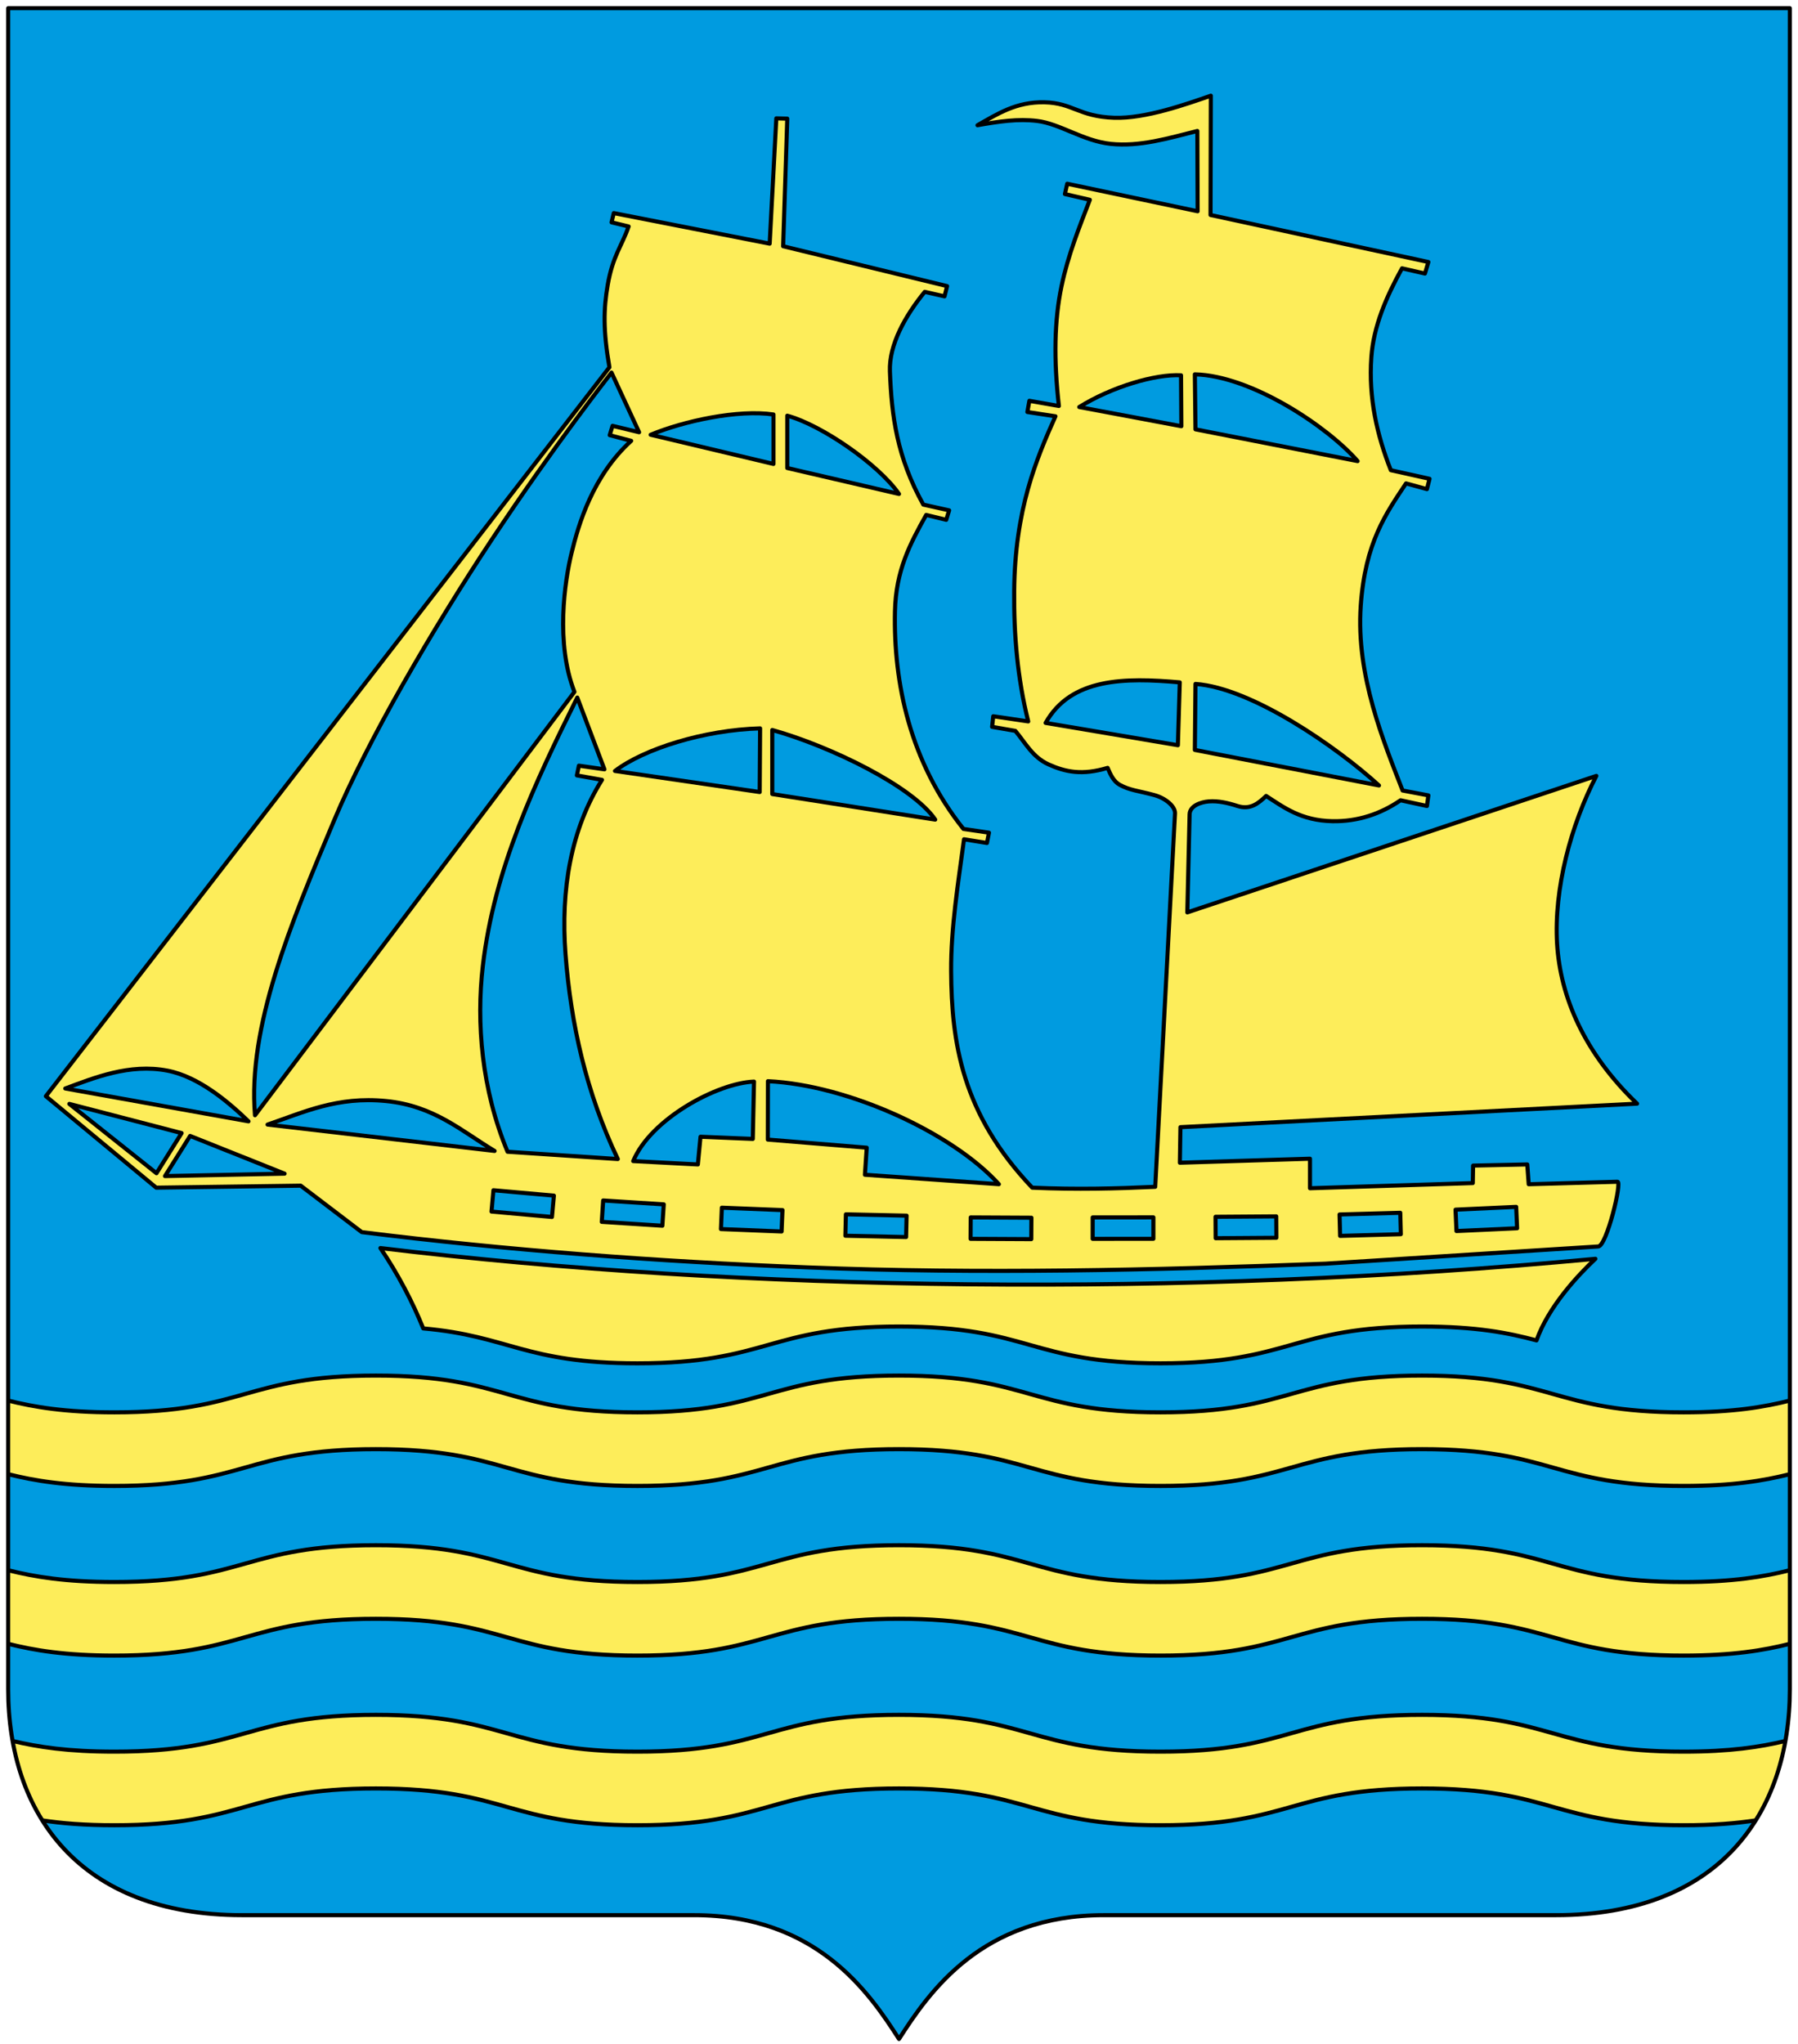 <?xml version="1.0" encoding="UTF-8" standalone="no"?>
<svg xmlns:dc="http://purl.org/dc/elements/1.1/" xmlns:cc="http://creativecommons.org/ns#" xmlns:rdf="http://www.w3.org/1999/02/22-rdf-syntax-ns#" xmlns:svg="http://www.w3.org/2000/svg" xmlns="http://www.w3.org/2000/svg" xml:space="preserve" viewBox="30.5 31.5 440 500" height="500" width="440" y="0" x="0" version="1.1" id="svg2">
  <defs id="defs6"></defs>
  <path style="fill:#009be0;fill-rule:evenodd;stroke:none;stroke-width:1px;stroke-linecap:round;stroke-linejoin:round;stroke-opacity:1;fill-opacity:1" d="m 300.606,500 110.64,0 C 451.154,500 468.5,475.114 468.5,444.729 l 0,-411.229 -218,0 -218,0 0,411.229 C 32.5,475.114 49.846,500 89.754,500 l 110.64,0 c 29.82,0 42.713,18.771 50.106,30.3 7.393,-11.529 20.286,-30.3 50.106,-30.3 z" id="path4384"></path>
  <path id="path4402" d="m 186.5,478 c -32,0 -32,-9 -64,-9 -32,0 -32,9 -64,9 -7.315,0 -12.958,-0.47 -17.693,-1.196 -4.532,-7.616 -6.091,-13.631 -7.23,-19.42 C 39.751,458.856 47.092,460 58.5,460 c 32,0 32,-9 64,-9 32,0 32,9 64,9 32,0 32,-9 64,-9 32,0 32,9 64,9 32,0 32,-9 64,-9 32,0 32,9 64,9 11.408,0 18.749,-1.144 24.922,-2.616 -1.139,5.789 -2.698,11.804 -7.23,19.42 C 455.458,477.53 449.815,478 442.5,478 c -32,0 -32,-9 -64,-9 -32,0 -32,9 -64,9 -32,0 -32,-9 -64,-9 -32,0 -32,9 -64,9 z" style="fill:#fded5a;fill-rule:evenodd;stroke:none;stroke-width:1px;stroke-linecap:butt;stroke-linejoin:miter;stroke-opacity:1;fill-opacity:1"></path>
  <path style="fill:#fded5a;fill-rule:evenodd;stroke:none;stroke-width:1px;stroke-linecap:butt;stroke-linejoin:miter;stroke-opacity:1;fill-opacity:1" d="m 186.5,436.5 c -32,0 -32,-9 -64,-9 -32,0 -32,9 -64,9 -12.079,0 -19.598,-1.282 -26,-2.879 l 0.104,-17.974 C 38.983,417.232 46.486,418.5 58.5,418.5 c 32,0 32,-9 64,-9 32,0 32,9 64,9 32,0 32,-9 64,-9 32,0 32,9 64,9 32,0 32,-9 64,-9 32,0 32,9 64,9 12.014,0 19.517,-1.268 25.897,-2.853 l 0.104,17.974 C 462.098,435.218 454.579,436.5 442.5,436.5 c -32,0 -32,-9 -64,-9 -32,0 -32,9 -64,9 -32,0 -32,-9 -64,-9 -32,0 -32,9 -64,9 z" id="path4400"></path>
  <path id="path4398" d="m 186.5,395 c -32,0 -32,-9 -64,-9 -32,0 -32,9 -64,9 -12.03,0 -19.537,-1.272 -25.923,-2.859 L 32.401,374.096 C 38.825,375.704 46.359,377 58.5,377 c 32,0 32,-9 64,-9 32,0 32,9 64,9 32,0 32,-9 64,-9 32,0 32,9 64,9 32,0 32,-9 64,-9 32,0 32,9 64,9 12.141,0 19.675,-1.296 26.099,-2.904 l -0.176,18.044 C 462.037,393.728 454.53,395 442.5,395 c -32,0 -32,-9 -64,-9 -32,0 -32,9 -64,9 -32,0 -32,-9 -64,-9 -32,0 -32,9 -64,9 z" style="fill:#fded5a;fill-rule:evenodd;stroke:none;stroke-width:1px;stroke-linecap:butt;stroke-linejoin:miter;stroke-opacity:1;fill-opacity:1"></path>
  <path style="fill:none;fill-rule:evenodd;stroke:#000000;stroke-width:1px;stroke-linecap:butt;stroke-linejoin:miter;stroke-opacity:1" d="M 33.578,457.384 C 39.751,458.856 47.092,460 58.5,460 c 32,0 32,-9 64,-9 32,0 32,9 64,9 32,0 32,-9 64,-9 32,0 32,9 64,9 32,0 32,-9 64,-9 32,0 32,9 64,9 11.408,0 18.749,-1.144 24.922,-2.616 m -7.23,19.42 C 455.458,477.53 449.815,478 442.5,478 c -32,0 -32,-9 -64,-9 -32,0 -32,9 -64,9 -32,0 -32,-9 -64,-9 -32,0 -32,9 -64,9 -32,0 -32,-9 -64,-9 -32,0 -32,9 -64,9 -7.315,0 -12.958,-0.47 -17.693,-1.196" id="path4253"></path>
  <path id="path4273" d="M 468.5,433.621 C 462.098,435.218 454.579,436.5 442.5,436.5 c -32,0 -32,-9 -64,-9 -32,0 -32,9 -64,9 -32,0 -32,-9 -64,-9 -32,0 -32,9 -64,9 -32,0 -32,-9 -64,-9 -32,0 -32,9 -64,9 -12.079,0 -19.598,-1.282 -26,-2.879 m 0.104,-17.974 C 38.983,417.232 46.486,418.5 58.5,418.5 c 32,0 32,-9 64,-9 32,0 32,9 64,9 32,0 32,-9 64,-9 32,0 32,9 64,9 32,0 32,-9 64,-9 32,0 32,9 64,9 12.014,0 19.517,-1.268 25.897,-2.853" style="fill:none;fill-rule:evenodd;stroke:#000000;stroke-width:1px;stroke-linecap:butt;stroke-linejoin:miter;stroke-opacity:1"></path>
  <path style="fill:none;fill-rule:evenodd;stroke:#000000;stroke-width:1px;stroke-linecap:butt;stroke-linejoin:miter;stroke-opacity:1" d="M 32.401,374.096 C 38.825,375.704 46.359,377 58.5,377 c 32,0 32,-9 64,-9 32,0 32,9 64,9 32,0 32,-9 64,-9 32,0 32,9 64,9 32,0 32,-9 64,-9 32,0 32,9 64,9 12.141,0 19.675,-1.296 26.099,-2.904 m -0.176,18.044 C 462.037,393.728 454.53,395 442.5,395 c -32,0 -32,-9 -64,-9 -32,0 -32,9 -64,9 -32,0 -32,-9 -64,-9 -32,0 -32,9 -64,9 -32,0 -32,-9 -64,-9 -32,0 -32,9 -64,9 -12.03,0 -19.537,-1.272 -25.923,-2.859" id="path4275"></path>
  <path style="fill:#fded5a;fill-rule:evenodd;stroke:#000000;stroke-width:1px;stroke-linecap:round;stroke-linejoin:round;stroke-opacity:1;fill-opacity:1" d="m 250.5,356 c 32,0 32,9 64,9 32,0 32,-9 64,-9 13.363,0 21.146,1.569 28.009,3.398 2.912,-8.25 10.196,-16.009 14.413,-19.959 -101.01,9.491 -208.601,8.028 -297.33,-2.629 4.243,6.257 7.837,13.099 10.484,19.656 C 155.108,358.31 158.911,365 186.5,365 c 32,0 32,-9 64,-9" id="path4279"></path>
  <path id="path4295" d="m 421.635,336.417 -66.768,4.209 c -42.253,1.596 -84.518,2.559 -126.759,0.912 -37.151,-1.449 -73.804,-4.235 -109.081,-8.628 L 104.086,321.545 68.731,322.036 41.724,299.659 179.636,121.341 c -1.558,-8.957 -1.432,-14.333 -0.421,-20.138 1.242,-7.131 3.414,-9.421 5.121,-14.305 l -4.18,-1.011 0.544,-2.257 38.149,7.477 1.629,-30.655 2.679,0.07 -1.01,31.216 40.125,9.751 -0.631,2.508 -4.84,-1.105 c -4.764,5.821 -8.766,12.95 -8.524,19.436 0.411,11.014 1.719,20.993 8.173,32.614 l 6.313,1.403 -0.701,2.315 -4.91,-1.193 c -3.946,7.072 -7.428,13.567 -7.642,23.626 -0.371,17.425 3.639,36.755 16.762,53.187 l 6.243,0.912 -0.491,2.525 -5.612,-0.912 c -1.446,10.822 -3.221,21.698 -3.157,32.268 0.106,17.346 2.582,34.838 19.852,52.962 10.929,0.491 20.647,0.225 30.094,-0.21 l 4.84,-91.333 c 0.093,-1.751 -2.35,-3.753 -5.051,-4.49 -3.901,-1.064 -6.011,-1.152 -8.488,-2.525 -1.478,-0.819 -2.245,-2.469 -2.946,-4.139 -6.228,1.872 -10.322,1.022 -14.451,-0.842 -3.928,-1.773 -5.685,-5.293 -8.137,-8.207 l -5.682,-0.982 0.281,-2.595 8.558,1.263 c -2.659,-10.639 -3.532,-21.279 -3.437,-31.918 0.177,-19.966 5.46,-32.36 10.101,-42.721 l -6.875,-1.052 0.491,-2.736 7.225,1.263 c -1.292,-11.353 -1.115,-20.935 0.631,-29.252 1.616,-7.696 4.358,-14.463 6.945,-21.185 l -6.103,-1.403 0.561,-2.525 31.918,6.734 -0.07,-19.642 c -7.202,1.807 -14.072,3.888 -21.185,3.157 -6.679,-0.687 -12.455,-4.945 -18.028,-5.612 -4.697,-0.562 -9.304,0.112 -14.591,1.052 4.859,-2.738 9.464,-5.777 16.415,-5.612 6.955,0.165 8.338,3.488 17.046,3.788 7.65,0.263 17.794,-3.391 23.64,-5.401 l -0.07,29.182 53.313,11.504 -0.842,2.818 -5.612,-1.275 c -3.864,7.008 -6.969,14.166 -7.506,21.746 -0.709,10.017 1.397,19.105 4.77,27.639 l 9.47,2.104 -0.631,2.525 -5.121,-1.403 c -4.87,7.341 -9.996,14.412 -11.083,29.953 -1.194,17.066 5.673,33.356 10.242,45.176 l 6.313,1.193 -0.351,2.595 -6.454,-1.403 c -4.885,3.358 -10.499,5.241 -16.695,5.121 -7.644,-0.148 -11.843,-3.364 -16.204,-6.173 -1.883,1.795 -3.864,3.469 -7.015,2.455 -2.338,-0.752 -4.677,-1.298 -7.015,-1.122 -1.914,0.144 -4.651,1.064 -4.7,3.157 l -0.561,23.991 100.102,-33.391 c -6.204,11.923 -10.439,27.651 -9.61,41.107 0.804,13.047 6.678,26.706 19.571,39.073 l -111.747,5.752 -0.14,8.698 31.847,-0.982 0,7.225 39.844,-1.263 0.07,-4.279 13.258,-0.281 0.351,4.84 21.726,-0.605 c 1.173,-0.033 -2.643,15.698 -4.693,15.827 z" style="fill:#fded5a;fill-opacity:1;fill-rule:evenodd;stroke:#000000;stroke-width:1;stroke-linecap:round;stroke-linejoin:round;stroke-miterlimit:4;stroke-dasharray:none;stroke-opacity:1"></path>
  <path id="path4316" d="m 47.464,301.543 21.329,16.964 6.151,-9.821 z" style="fill:#009be0;fill-rule:evenodd;stroke:#000000;stroke-width:1px;stroke-linecap:round;stroke-linejoin:round;stroke-opacity:1;fill-opacity:1"></path>
  <path id="path4320" d="m 70.876,319.201 6.151,-9.821 23.115,9.226 z" style="fill:#009be0;fill-rule:evenodd;stroke:#000000;stroke-width:1px;stroke-linecap:round;stroke-linejoin:round;stroke-opacity:1;fill-opacity:1"></path>
  <path id="path4322" d="m 46.472,297.773 44.841,8.036 c -4.904,-4.735 -12.159,-10.917 -19.841,-12.401 -9.299,-1.796 -17.967,1.763 -25,4.365 z" style="fill:#009be0;fill-rule:evenodd;stroke:#000000;stroke-width:1;stroke-linecap:round;stroke-linejoin:round;stroke-opacity:1;stroke-miterlimit:4;stroke-dasharray:none;fill-opacity:1"></path>
  <path id="path4324" d="m 95.975,306.602 55.555,6.448 c -7.997,-4.788 -14.727,-11.02 -26.488,-12.202 -12.034,-1.209 -20.297,2.776 -29.067,5.754 z" style="fill:#009be0;fill-rule:evenodd;stroke:#000000;stroke-width:1px;stroke-linecap:round;stroke-linejoin:round;stroke-opacity:1;fill-opacity:1"></path>
  <path id="path4326" d="m 92.9,304.32 78.174,-103.57 c -4.65,-11.908 -2.396,-27.06 -0.694,-34.027 1.704,-6.974 5.168,-18.823 14.583,-27.381 l -5.258,-1.389 0.694,-2.282 6.498,1.562 -6.746,-14.583 c 0,0 -13.98,17.722 -29.254,40.772 -14.671,22.141 -30.462,49.332 -38.553,68.577 -10.8,25.688 -21.263,50.704 -19.444,72.321 z" style="fill:#009be0;fill-rule:evenodd;stroke:#000000;stroke-width:1px;stroke-linecap:round;stroke-linejoin:round;stroke-opacity:1;fill-opacity:1"></path>
  <path id="path4328" d="m 181.689,315.034 -26.984,-1.786 c -6.364,-15.312 -7.671,-31.526 -6.052,-45.436 2.767,-23.755 12.772,-44.857 23.115,-65.674 l 6.647,17.559 -6.25,-0.893 -0.496,2.381 6.151,1.091 c -7.619,12.122 -10.136,26.883 -8.928,42.658 1.308,17.076 5.064,33.872 12.797,50.099 z" style="fill:#009be0;fill-rule:evenodd;stroke:#000000;stroke-width:1px;stroke-linecap:round;stroke-linejoin:round;stroke-opacity:1;fill-opacity:1"></path>
  <path id="path4330" d="m 185.458,315.53 15.818,0.829 0.65,-6.781 12.797,0.531 0.298,-14.023 c -9.026,0.352 -25.295,9.156 -29.563,19.444 z" style="fill:#009be0;fill-opacity:1;fill-rule:evenodd;stroke:#000000;stroke-width:1;stroke-linecap:round;stroke-linejoin:round;stroke-miterlimit:4;stroke-dasharray:none;stroke-opacity:1"></path>
  <path id="path4332" d="m 218.423,295.987 -0.029,14.286 24.206,1.984 -0.442,6.618 32.782,2.31 c -11.138,-12.349 -36.583,-24.241 -56.518,-25.198 z" style="fill:#009be0;fill-opacity:1;fill-rule:evenodd;stroke:#000000;stroke-width:1;stroke-linecap:round;stroke-linejoin:round;stroke-miterlimit:4;stroke-dasharray:none;stroke-opacity:1"></path>
  <path id="path4334" d="m 259.366,232 -39.88,-6.25 0,-15.674 c 14.298,4 34.414,13.824 39.88,21.924 z" style="fill:#009be0;fill-rule:evenodd;stroke:#000000;stroke-width:1px;stroke-linecap:round;stroke-linejoin:round;stroke-opacity:1;fill-opacity:1"></path>
  <path id="path4336" d="m 216.41,225.254 0.099,-15.575 c -13.638,0.383 -28.385,4.973 -35.515,10.417 z" style="fill:#009be0;fill-rule:evenodd;stroke:#000000;stroke-width:1px;stroke-linecap:round;stroke-linejoin:round;stroke-opacity:1;fill-opacity:1"></path>
  <path id="path4338" d="m 189.724,137.854 30.059,7.143 0,-12.103 c -8.678,-1.276 -21.931,1.591 -30.059,4.96 z" style="fill:#009be0;fill-rule:evenodd;stroke:#000000;stroke-width:1px;stroke-linecap:round;stroke-linejoin:round;stroke-opacity:1;fill-opacity:1"></path>
  <path id="path4340" d="m 250.5,152.338 -27.344,-6.349 0,-12.797 c 8.303,2.234 22.324,11.879 27.344,19.147 z" style="fill:#009be0;fill-rule:evenodd;stroke:#000000;stroke-width:1px;stroke-linecap:round;stroke-linejoin:round;stroke-opacity:1;fill-opacity:1"></path>
  <path id="path4344" d="m 319.518,123.307 c -6.275,-0.34 -16.943,2.806 -24.911,7.766 l 24.988,4.69 z" style="fill:#009be0;fill-rule:evenodd;stroke:#000000;stroke-width:1px;stroke-linecap:round;stroke-linejoin:round;stroke-opacity:1;fill-opacity:1"></path>
  <path id="path4346" d="m 322.901,123.076 0.154,13.455 39.674,7.766 c -7.222,-8.324 -25.936,-20.895 -39.827,-21.221 z" style="fill:#009be0;fill-rule:evenodd;stroke:#000000;stroke-width:1px;stroke-linecap:round;stroke-linejoin:round;stroke-opacity:1;fill-opacity:1"></path>
  <path id="path4348" d="m 286.38,208.344 32.369,5.459 0.461,-15.377 c -13.443,-1.188 -26.638,-1.136 -32.831,9.918 z" style="fill:#009be0;fill-rule:evenodd;stroke:#000000;stroke-width:1;stroke-linecap:round;stroke-linejoin:round;stroke-opacity:1;stroke-miterlimit:4;stroke-dasharray:none;fill-opacity:1"></path>
  <path id="path4350" d="m 323.055,198.81 -0.154,16.146 45.056,8.688 c -10.13,-9.26 -31.086,-23.874 -44.902,-24.835 z" style="fill:#009be0;fill-rule:evenodd;stroke:#000000;stroke-width:1;stroke-linecap:round;stroke-linejoin:round;stroke-opacity:1;stroke-miterlimit:4;stroke-dasharray:none;fill-opacity:1"></path>
  <rect transform="matrix(0.999,-0.046,0.044,0.999,0,0)" y="344.868" x="371.888" height="5.237" width="14.856" id="rect4364" style="opacity:1;fill:#009be0;fill-opacity:1;fill-rule:evenodd;stroke:#000000;stroke-width:1;stroke-linecap:round;stroke-linejoin:round;stroke-miterlimit:4;stroke-dasharray:none;stroke-opacity:1"></rect>
  <rect style="opacity:1;fill:#009be0;fill-opacity:1;fill-rule:evenodd;stroke:#000000;stroke-width:1;stroke-linecap:round;stroke-linejoin:round;stroke-miterlimit:4;stroke-dasharray:none;stroke-opacity:1" id="rect4366" width="14.856" height="5.237" x="349.515" y="338.382" transform="matrix(1,-0.028,0.026,1,0,0)"></rect>
  <rect transform="matrix(1,-0.007,0.006,1,0,0)" y="331.442" x="325.971" height="5.237" width="14.856" id="rect4368" style="opacity:1;fill:#009be0;fill-opacity:1;fill-rule:evenodd;stroke:#000000;stroke-width:1;stroke-linecap:round;stroke-linejoin:round;stroke-miterlimit:4;stroke-dasharray:none;stroke-opacity:1"></rect>
  <rect style="opacity:1;fill:#009be0;fill-opacity:1;fill-rule:evenodd;stroke:#000000;stroke-width:1;stroke-linecap:round;stroke-linejoin:round;stroke-miterlimit:4;stroke-dasharray:none;stroke-opacity:1" id="rect4370" width="14.856" height="5.237" x="298.085" y="329.614" transform="matrix(1,-0.001,-5.6844691e-4,1,0,0)"></rect>
  <rect transform="matrix(1,0.005,-0.006,1,0,0)" y="327.965" x="270.015" height="5.237" width="14.856" id="rect4372" style="opacity:1;fill:#009be0;fill-opacity:1;fill-rule:evenodd;stroke:#000000;stroke-width:1;stroke-linecap:round;stroke-linejoin:round;stroke-miterlimit:4;stroke-dasharray:none;stroke-opacity:1"></rect>
  <rect style="opacity:1;fill:#009be0;fill-opacity:1;fill-rule:evenodd;stroke:#000000;stroke-width:1;stroke-linecap:round;stroke-linejoin:round;stroke-miterlimit:4;stroke-dasharray:none;stroke-opacity:1" id="rect4374" width="14.856" height="5.237" x="244.934" y="323.167" transform="matrix(1,0.022,-0.023,1,0,0)"></rect>
  <rect transform="matrix(0.999,0.04,-0.042,0.999,0,0)" y="318.42" x="220.741" height="5.237" width="14.856" id="rect4376" style="opacity:1;fill:#009be0;fill-opacity:1;fill-rule:evenodd;stroke:#000000;stroke-width:1;stroke-linecap:round;stroke-linejoin:round;stroke-miterlimit:4;stroke-dasharray:none;stroke-opacity:1"></rect>
  <rect style="opacity:1;fill:#009be0;fill-opacity:1;fill-rule:evenodd;stroke:#000000;stroke-width:1;stroke-linecap:round;stroke-linejoin:round;stroke-miterlimit:4;stroke-dasharray:none;stroke-opacity:1" id="rect4378" width="14.856" height="5.237" x="199.168" y="313.048" transform="matrix(0.998,0.064,-0.066,0.998,0,0)"></rect>
  <rect transform="matrix(0.996,0.089,-0.09,0.996,0,0)" y="307.903" x="179.682" height="5.237" width="14.856" id="rect4380" style="opacity:1;fill:#009be0;fill-opacity:1;fill-rule:evenodd;stroke:#000000;stroke-width:1;stroke-linecap:round;stroke-linejoin:round;stroke-miterlimit:4;stroke-dasharray:none;stroke-opacity:1"></rect>
  <path id="path4404" d="m 300.606,500 110.64,0 C 451.154,500 468.5,475.114 468.5,444.729 l 0,-411.229 -218,0 -218,0 0,411.229 C 32.5,475.114 49.846,500 89.754,500 l 110.64,0 c 29.82,0 42.713,18.771 50.106,30.3 7.393,-11.529 20.286,-30.3 50.106,-30.3 z" style="fill:none;fill-rule:evenodd;stroke:#000000;stroke-width:1px;stroke-linecap:round;stroke-linejoin:round;stroke-opacity:1"></path>
</svg>
